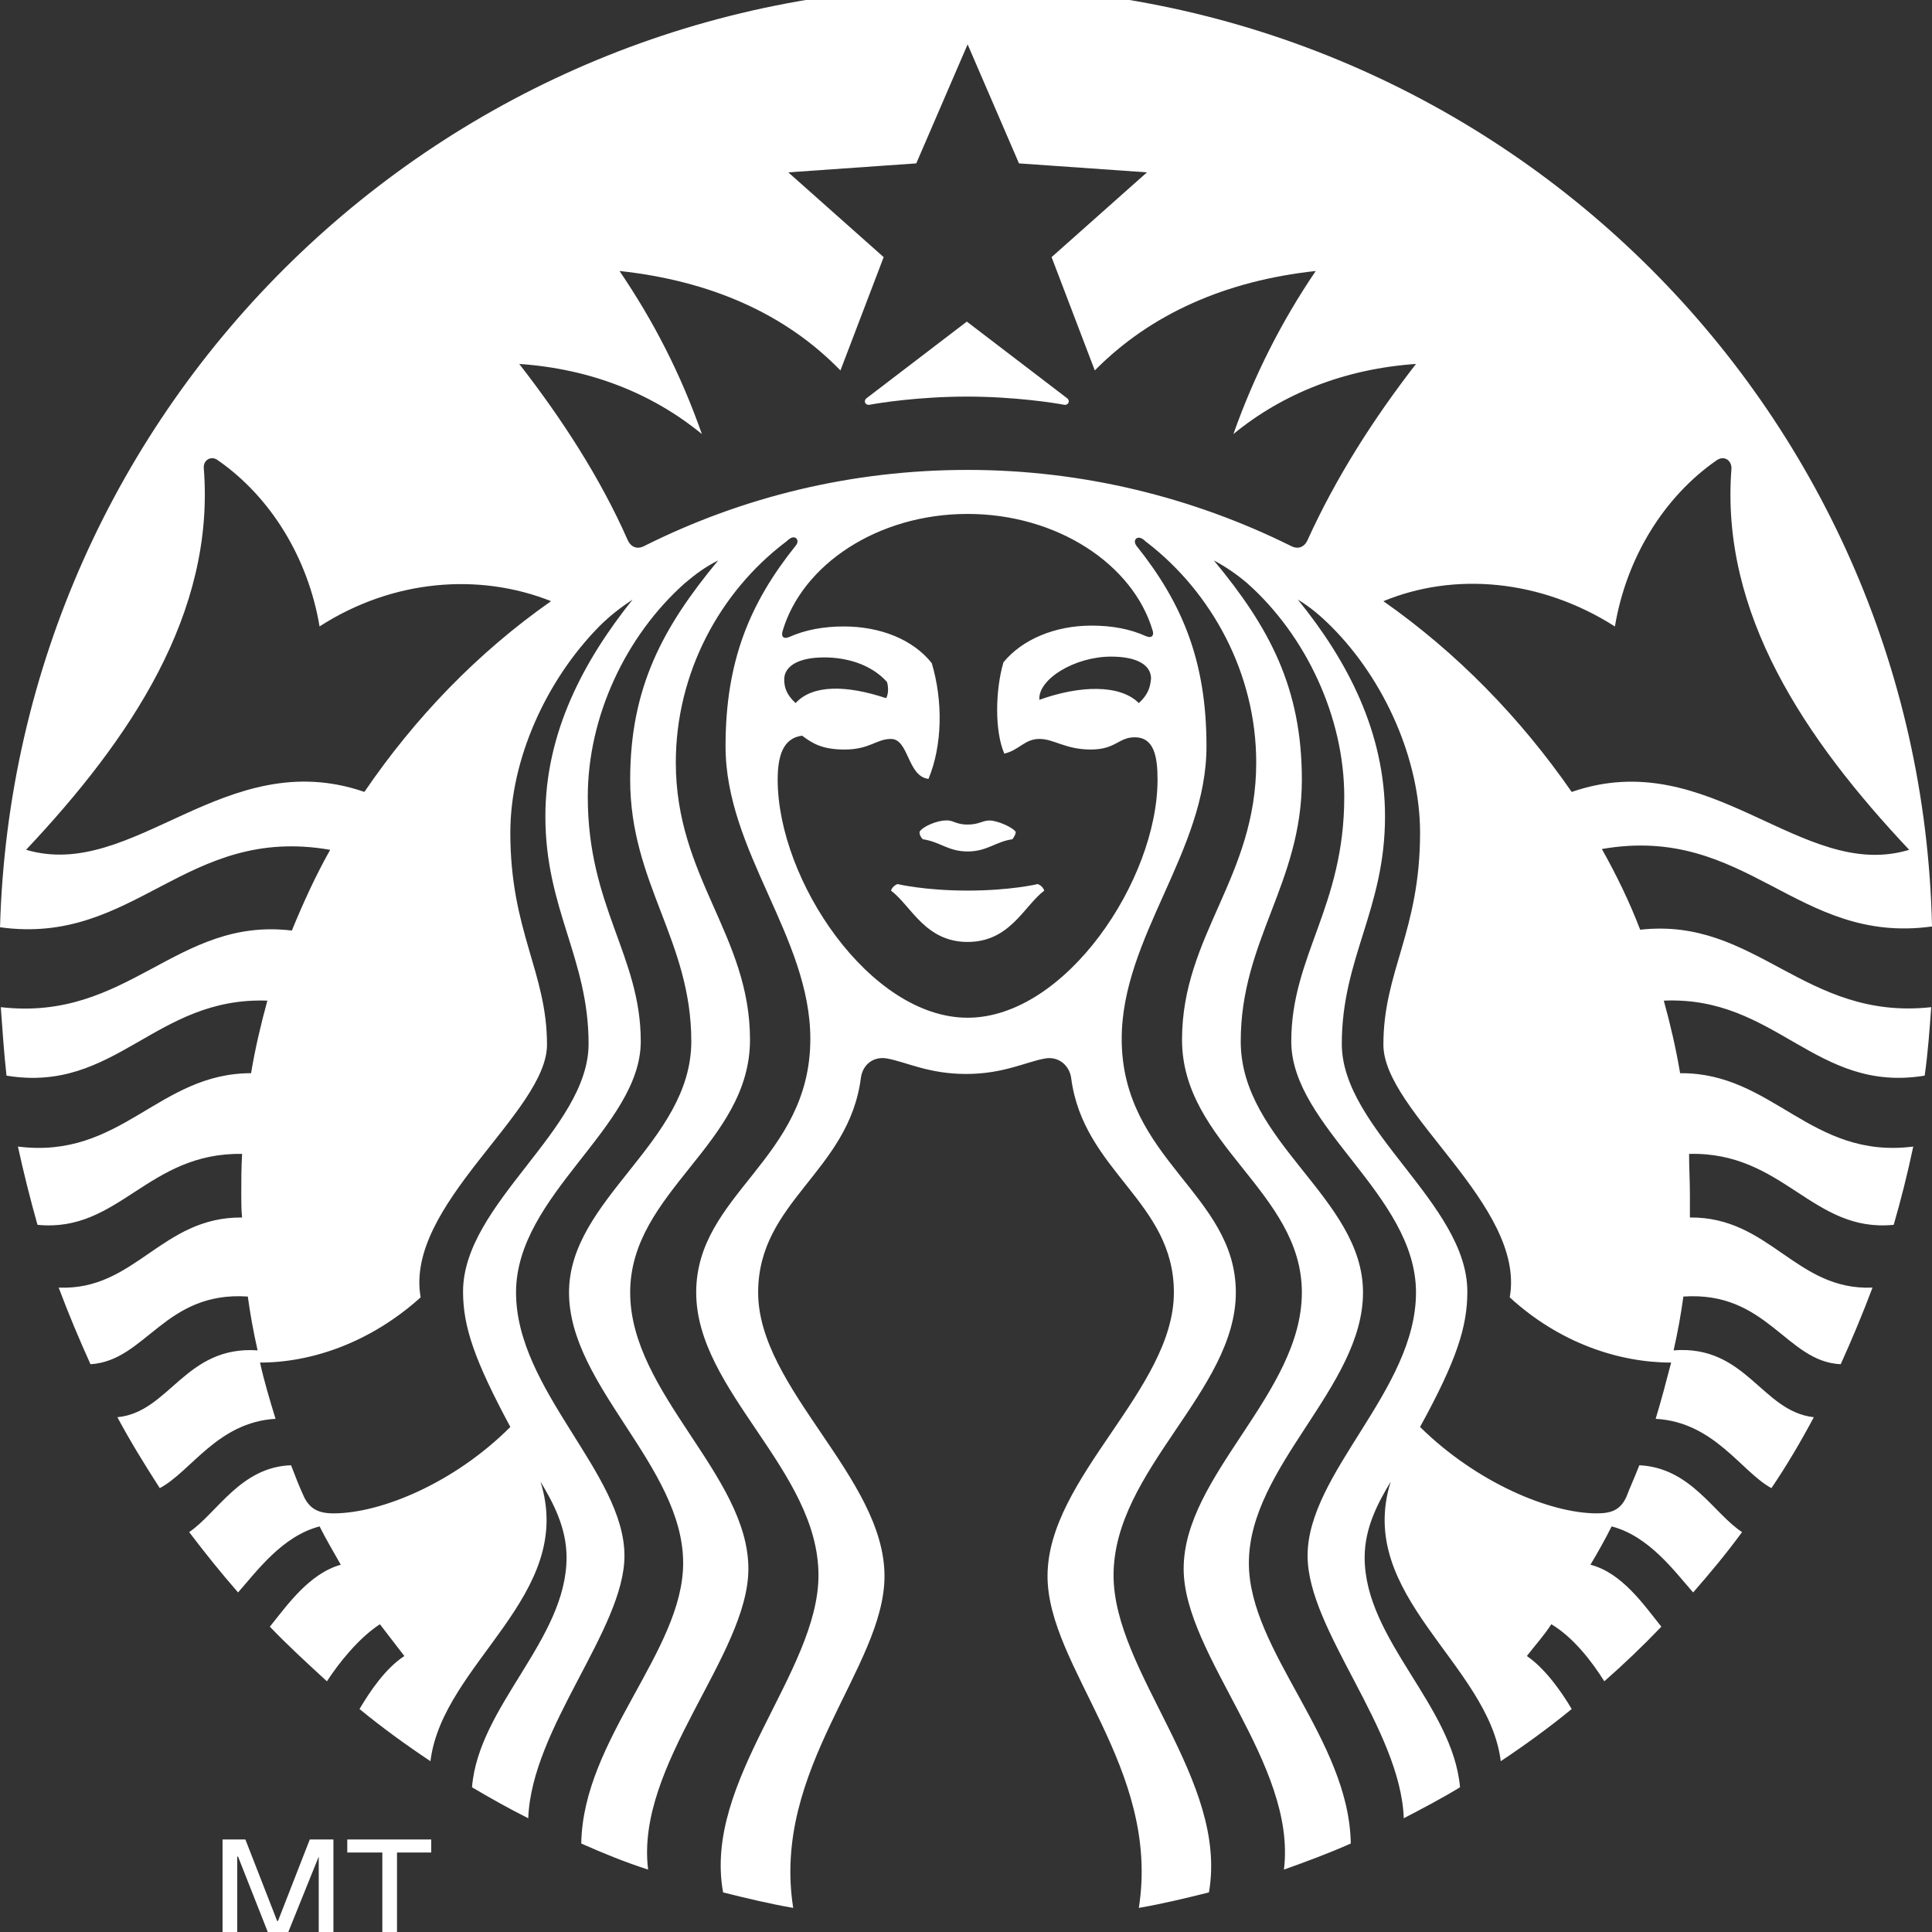 <svg width="200" height="200" viewBox="0 0 200 200" fill="none" xmlns="http://www.w3.org/2000/svg">
<rect x="0" y="0" width="200" height="200" fill="#333333" stroke="none"/>
<g clip-path="url(#clip0_8_2183)">
<g clip-path="url(#clip1_8_2183)">
<path d="M107.427 91.518C107.427 91.518 107.933 91.687 108.102 92.193C105.992 93.797 104.557 97.51 100.168 97.51C95.78 97.51 94.345 93.797 92.235 92.193C92.403 91.687 92.91 91.518 92.91 91.518C92.91 91.518 95.695 92.193 100.167 92.193C104.638 92.193 107.423 91.518 107.423 91.518H107.427Z" fill="white"/>
<path d="M30.212 96.328C31.393 93.458 32.658 90.675 34.178 87.973C19.157 85.357 14.01 97.932 0.002 95.99C1.518 41.898 45.738 -1.392 100.168 -1.392C154.598 -1.392 198.818 41.898 200 95.907C185.992 97.848 180.843 85.273 165.823 87.89C167.342 90.59 168.693 93.375 169.79 96.245C181.773 94.895 186.752 105.697 199.917 104.262C199.748 106.625 199.578 108.987 199.242 111.35C187.933 113.207 183.883 103.08 172.237 103.587C172.912 106.033 173.502 108.565 173.925 111.097C183.545 111.012 187.427 120.042 198.06 118.692C197.47 121.477 196.795 124.177 196.035 126.793C187.597 127.637 184.643 119.198 174.853 119.452C174.853 120.887 174.938 122.237 174.938 123.672V126.035C183.208 125.95 185.908 133.63 193.842 133.292C192.828 135.992 191.732 138.608 190.55 141.223C184.897 140.97 182.955 133.628 174.263 134.218C174.01 136.075 173.673 137.932 173.25 139.788C180.76 139.198 182.363 146.117 187.765 146.708C186.415 149.24 184.98 151.687 183.377 154.05C180.255 152.362 177.47 147.215 171.393 146.877C171.983 144.935 172.49 142.995 172.997 141.053C167.595 141.053 161.435 139.028 156.288 134.302C157.977 124.765 143.208 115.145 143.208 108.142C143.208 100.547 147.005 96.412 147.005 86.2C147.005 78.69 143.377 70.42 137.807 64.85C136.71 63.753 135.613 62.825 134.347 62.065C139.495 68.393 143.377 75.82 143.377 84.512C143.377 94.132 138.903 99.195 138.903 108.057C138.903 116.918 151.898 124.597 151.898 133.71C151.898 137.338 150.802 140.798 147.003 147.718C152.827 153.457 160.422 156.663 165.315 156.663C166.918 156.663 167.762 156.242 168.353 154.975C168.775 153.878 169.282 152.782 169.703 151.683C175.02 151.937 177.383 156.662 180.337 158.603C178.733 160.797 177.045 162.823 175.273 164.848C173.332 162.655 170.717 159.025 166.835 158.013C166.16 159.363 165.4 160.713 164.642 161.98C167.933 162.823 170.212 166.2 171.983 168.393C170.127 170.335 168.102 172.275 166.077 174.047C164.812 172.022 162.87 169.49 160.592 168.14C159.832 169.322 158.903 170.333 158.06 171.432C159.917 172.697 161.605 175.06 162.702 176.917C160.338 178.858 157.892 180.63 155.36 182.318C154.095 172.192 140.255 165.187 143.968 153.373C142.703 155.483 141.268 158.098 141.268 161.222C141.268 169.745 150.382 176.497 151.142 185.018C149.2 186.2 147.26 187.212 145.318 188.225C144.98 178.942 135.36 168.732 135.36 161.052C135.36 152.443 146.583 143.922 146.583 133.795C146.583 123.668 133.672 116.663 133.672 107.803C133.672 98.943 139.157 93.88 139.157 82.487C139.157 74.217 135.19 65.778 129.115 60.377C128.018 59.448 126.922 58.688 125.655 58.013C131.393 64.933 134.768 71.178 134.768 80.713C134.768 91.43 128.44 97.338 128.44 107.802C128.44 118.265 141.098 124.005 141.098 133.793C141.098 143.582 129.283 151.768 129.283 161.81C129.283 170.923 139.663 180.038 139.832 190.84C137.553 191.853 135.275 192.697 132.912 193.54C134.262 182.57 122.532 171.347 122.532 162.4C122.532 152.695 134.768 144.257 134.768 133.792C134.768 123.327 122.363 118.433 122.363 107.632C122.363 96.83 130.043 90.838 130.043 78.94C130.043 69.657 125.402 61.303 118.735 56.155C118.567 56.07 118.482 55.902 118.313 55.817C117.723 55.395 117.217 55.902 117.638 56.492C122.363 62.398 124.895 68.39 124.895 77.252C124.895 88.138 116.118 96.998 116.118 107.547C116.118 120.037 127.933 123.58 127.933 133.792C127.933 144.003 115.275 152.188 115.275 163.075C115.275 173.117 127.173 184.257 125.148 195.902C122.785 196.492 120.338 197.083 117.892 197.505C120.17 182.99 108.44 172.61 108.44 163.158C108.44 152.947 121.52 143.833 121.52 133.792C121.52 124.34 112.153 121.302 110.887 111.598C110.718 110.333 109.622 109.32 108.187 109.573C106.245 109.912 103.883 111.177 100.002 111.177C96.12 111.177 93.757 109.912 91.817 109.573C90.382 109.32 89.285 110.248 89.117 111.598C87.852 121.303 78.483 124.342 78.483 133.792C78.483 143.75 91.563 152.948 91.563 163.158C91.563 172.61 79.833 183.073 82.112 197.505C79.665 197.083 77.217 196.492 74.855 195.902C72.745 184.34 84.728 173.117 84.728 163.075C84.728 152.188 72.07 144.003 72.07 133.792C72.07 123.58 83.885 120.037 83.885 107.547C83.885 96.998 75.108 88.137 75.108 77.252C75.108 68.392 77.64 62.4 82.365 56.492C82.872 55.902 82.28 55.31 81.69 55.817C81.522 55.902 81.437 56.07 81.268 56.155C74.517 61.303 69.96 69.657 69.96 78.94C69.96 90.838 77.64 96.83 77.64 107.632C77.64 118.433 65.235 123.328 65.235 133.792C65.235 144.255 77.472 152.695 77.472 162.4C77.472 171.345 65.742 182.653 67.092 193.54C64.728 192.78 62.45 191.852 60.172 190.84C60.34 180.038 70.72 170.925 70.72 161.81C70.72 151.768 58.905 143.498 58.905 133.793C58.905 124.088 71.563 118.267 71.563 107.802C71.563 97.337 65.235 91.43 65.235 80.713C65.235 71.177 68.61 64.933 74.348 58.013C72.998 58.688 71.985 59.448 70.888 60.377C64.812 65.777 60.847 74.132 60.847 82.487C60.847 93.878 66.332 98.942 66.332 107.803C66.332 116.665 53.42 123.668 53.42 133.795C53.42 143.922 64.643 152.53 64.643 161.052C64.643 168.647 55.023 178.858 54.685 188.225C52.66 187.212 50.718 186.115 48.862 185.018C49.537 176.58 58.65 169.743 58.65 161.222C58.65 158.1 57.215 155.483 55.95 153.373C59.663 165.188 45.823 172.107 44.558 182.318C42.027 180.63 39.58 178.858 37.217 176.917C38.313 175.06 39.917 172.697 41.858 171.432C41.015 170.335 40.17 169.238 39.327 168.14C37.133 169.575 35.107 172.107 33.842 174.047C31.817 172.19 29.792 170.333 27.935 168.393C29.707 166.2 31.985 162.908 35.277 161.98C34.517 160.63 33.758 159.363 33.083 158.013C29.202 159.027 26.585 162.655 24.645 164.848C22.873 162.823 21.185 160.713 19.582 158.603C22.452 156.662 24.898 151.852 30.13 151.683C30.552 152.78 30.973 153.877 31.48 154.975C32.07 156.157 32.915 156.663 34.518 156.663C39.413 156.663 47.008 153.542 52.83 147.718C49.117 140.798 47.935 137.338 47.935 133.71C47.935 124.597 60.93 116.917 60.93 108.057C60.93 99.197 56.457 94.133 56.457 84.512C56.457 75.82 60.423 68.393 65.487 62.065C64.222 62.908 63.123 63.753 62.027 64.85C56.542 70.42 52.828 78.605 52.828 86.2C52.828 96.412 56.625 100.63 56.625 108.142C56.625 115.147 41.857 124.767 43.545 134.302C38.397 138.943 32.322 141.053 26.92 141.053C27.342 142.995 27.933 144.935 28.523 146.877C22.532 147.215 19.747 152.362 16.54 154.05C15.022 151.687 13.502 149.24 12.152 146.708C17.552 146.202 19.157 139.282 26.667 139.788C26.245 137.932 25.907 136.075 25.653 134.218C17.045 133.628 15.105 140.885 9.367 141.223C8.185 138.607 7.088 135.992 6.075 133.292C14.007 133.63 16.708 125.95 25.062 126.035C24.977 125.275 24.977 124.432 24.977 123.672C24.977 122.237 24.977 120.887 25.062 119.452C15.273 119.283 12.318 127.637 3.88 126.793C3.12 124.093 2.445 121.392 1.855 118.692C12.572 120.042 16.37 111.097 25.99 111.097C26.412 108.565 27.003 106.033 27.678 103.587C16.033 103.165 11.982 113.207 0.673 111.35C0.42 109.072 0.252 106.625 0.083 104.262C13.332 105.78 18.227 94.895 30.21 96.33L30.212 96.328ZM162.702 81.982C177.048 77.003 186.498 91.348 197.638 87.973C186.837 76.497 178.06 63.5 179.242 48.48C179.242 47.637 178.482 47.13 177.723 47.637C172.238 51.433 168.357 57.763 167.175 64.852C159.495 59.957 150.55 59.198 143.208 62.235C150.803 67.552 157.385 74.303 162.702 81.982ZM81.013 65.357C80.845 65.863 81.098 66.2 81.688 65.947C83.377 65.187 85.317 64.85 87.342 64.85C91.138 64.85 94.515 66.2 96.455 68.647C97.637 72.613 97.552 77.17 96.117 80.63C93.923 80.377 94.092 76.495 92.235 76.495C90.717 76.495 90.042 77.592 87.425 77.592C85.062 77.592 84.05 76.917 83.037 76.157C81.012 76.41 80.505 78.35 80.505 80.713C80.505 91.093 90.042 105.355 100.167 105.355C110.292 105.355 119.828 91.093 119.828 80.713C119.828 78.35 119.49 76.325 117.465 76.325C115.777 76.325 115.523 77.59 112.908 77.59C110.293 77.59 109.112 76.493 107.592 76.493C106.072 76.493 105.482 77.675 103.963 78.012C102.95 75.648 103.035 71.43 103.878 68.56C105.82 66.197 109.195 64.763 112.992 64.763C115.102 64.763 116.958 65.102 118.645 65.86C119.235 66.113 119.488 65.775 119.32 65.27C117.295 58.435 109.447 53.202 100.163 53.202C90.88 53.202 83.033 58.433 81.007 65.353L81.013 65.357ZM81.182 70.335C81.182 71.178 81.435 71.938 82.363 72.782C84.135 70.84 87.68 70.925 91.73 72.275C91.983 71.853 91.983 71.093 91.815 70.587C90.127 68.73 87.595 68.055 85.317 68.055C82.617 68.055 81.182 68.983 81.182 70.333V70.335ZM119.157 70.25C119.157 68.9 117.807 67.972 115.022 67.972C111.225 67.972 107.427 70.335 107.595 72.445C111.815 70.927 115.95 70.842 117.89 72.783C118.818 71.94 119.072 71.18 119.155 70.252L119.157 70.25ZM64.98 55.903C65.318 56.663 65.993 56.917 66.752 56.493C76.878 51.43 88.187 48.645 100.17 48.645C112.153 48.645 123.545 51.515 133.588 56.493C134.348 56.915 135.023 56.662 135.36 55.903C138.313 49.405 142.195 43.33 146.583 37.675C139.242 38.182 132.828 40.713 127.68 44.932C129.873 38.772 132.658 33.287 136.203 28.053C126.837 29.067 119.073 32.527 113.333 38.348L108.86 26.618L118.733 17.842L105.485 16.913L100.168 4.593L94.852 16.913L81.603 17.842L91.477 26.618L87.003 38.348C81.265 32.442 73.502 29.065 64.133 28.053C67.678 33.285 70.462 38.687 72.657 44.932C67.508 40.712 61.095 38.18 53.753 37.675C58.142 43.328 62.108 49.405 64.977 55.903H64.98ZM57.047 62.232C49.62 59.278 40.675 59.953 33.08 64.848C31.898 57.76 28.017 51.43 22.532 47.633C21.857 47.127 21.013 47.633 21.097 48.477C22.278 63.498 13.502 76.493 2.7 87.97C13.84 91.262 23.29 77 37.722 81.978C42.953 74.298 49.452 67.548 57.047 62.232Z" fill="white"/>
<path d="M100.085 33.292C100.085 33.292 110.127 40.972 110.465 41.223C110.803 41.477 110.633 41.983 110.127 41.898C109.283 41.73 105.063 41.055 100.085 41.055C95.107 41.055 90.887 41.73 90.043 41.898C89.537 41.983 89.368 41.477 89.705 41.223C90.043 40.97 100.085 33.292 100.085 33.292Z" fill="white"/>
<path d="M100.168 85.358C101.35 85.358 101.687 84.937 102.447 84.937C103.207 84.937 104.81 85.612 105.147 86.118C105.147 86.372 104.978 86.625 104.808 86.878C103.037 87.132 102.192 88.143 100.167 88.143C98.142 88.143 97.297 87.13 95.525 86.878C95.272 86.625 95.187 86.372 95.187 86.118C95.525 85.528 97.043 84.937 97.887 84.937C98.647 84.852 98.9 85.358 100.165 85.358H100.168Z" fill="white"/>
<path d="M44.642 191.772H41.097V201.392H39.578V191.772H35.95V190.422H44.642V191.772Z" fill="white"/>
<path d="M28.692 198.86H28.777L32.068 190.422H34.515V201.392H32.995V192.193L29.283 201.392H28.27L24.642 192.193H24.556V201.392H23.038V190.422H25.402L28.692 198.86Z" fill="white"/>
</g>
</g>
<defs>
<clipPath id="clip0_8_2183">
<rect width="200" height="200" fill="white"/>
</clipPath>
<clipPath id="clip1_8_2183">
<rect width="200" height="200" fill="white" transform="matrix(-1 0 0 1 200 0)"/>
</clipPath>
</defs>
</svg>
